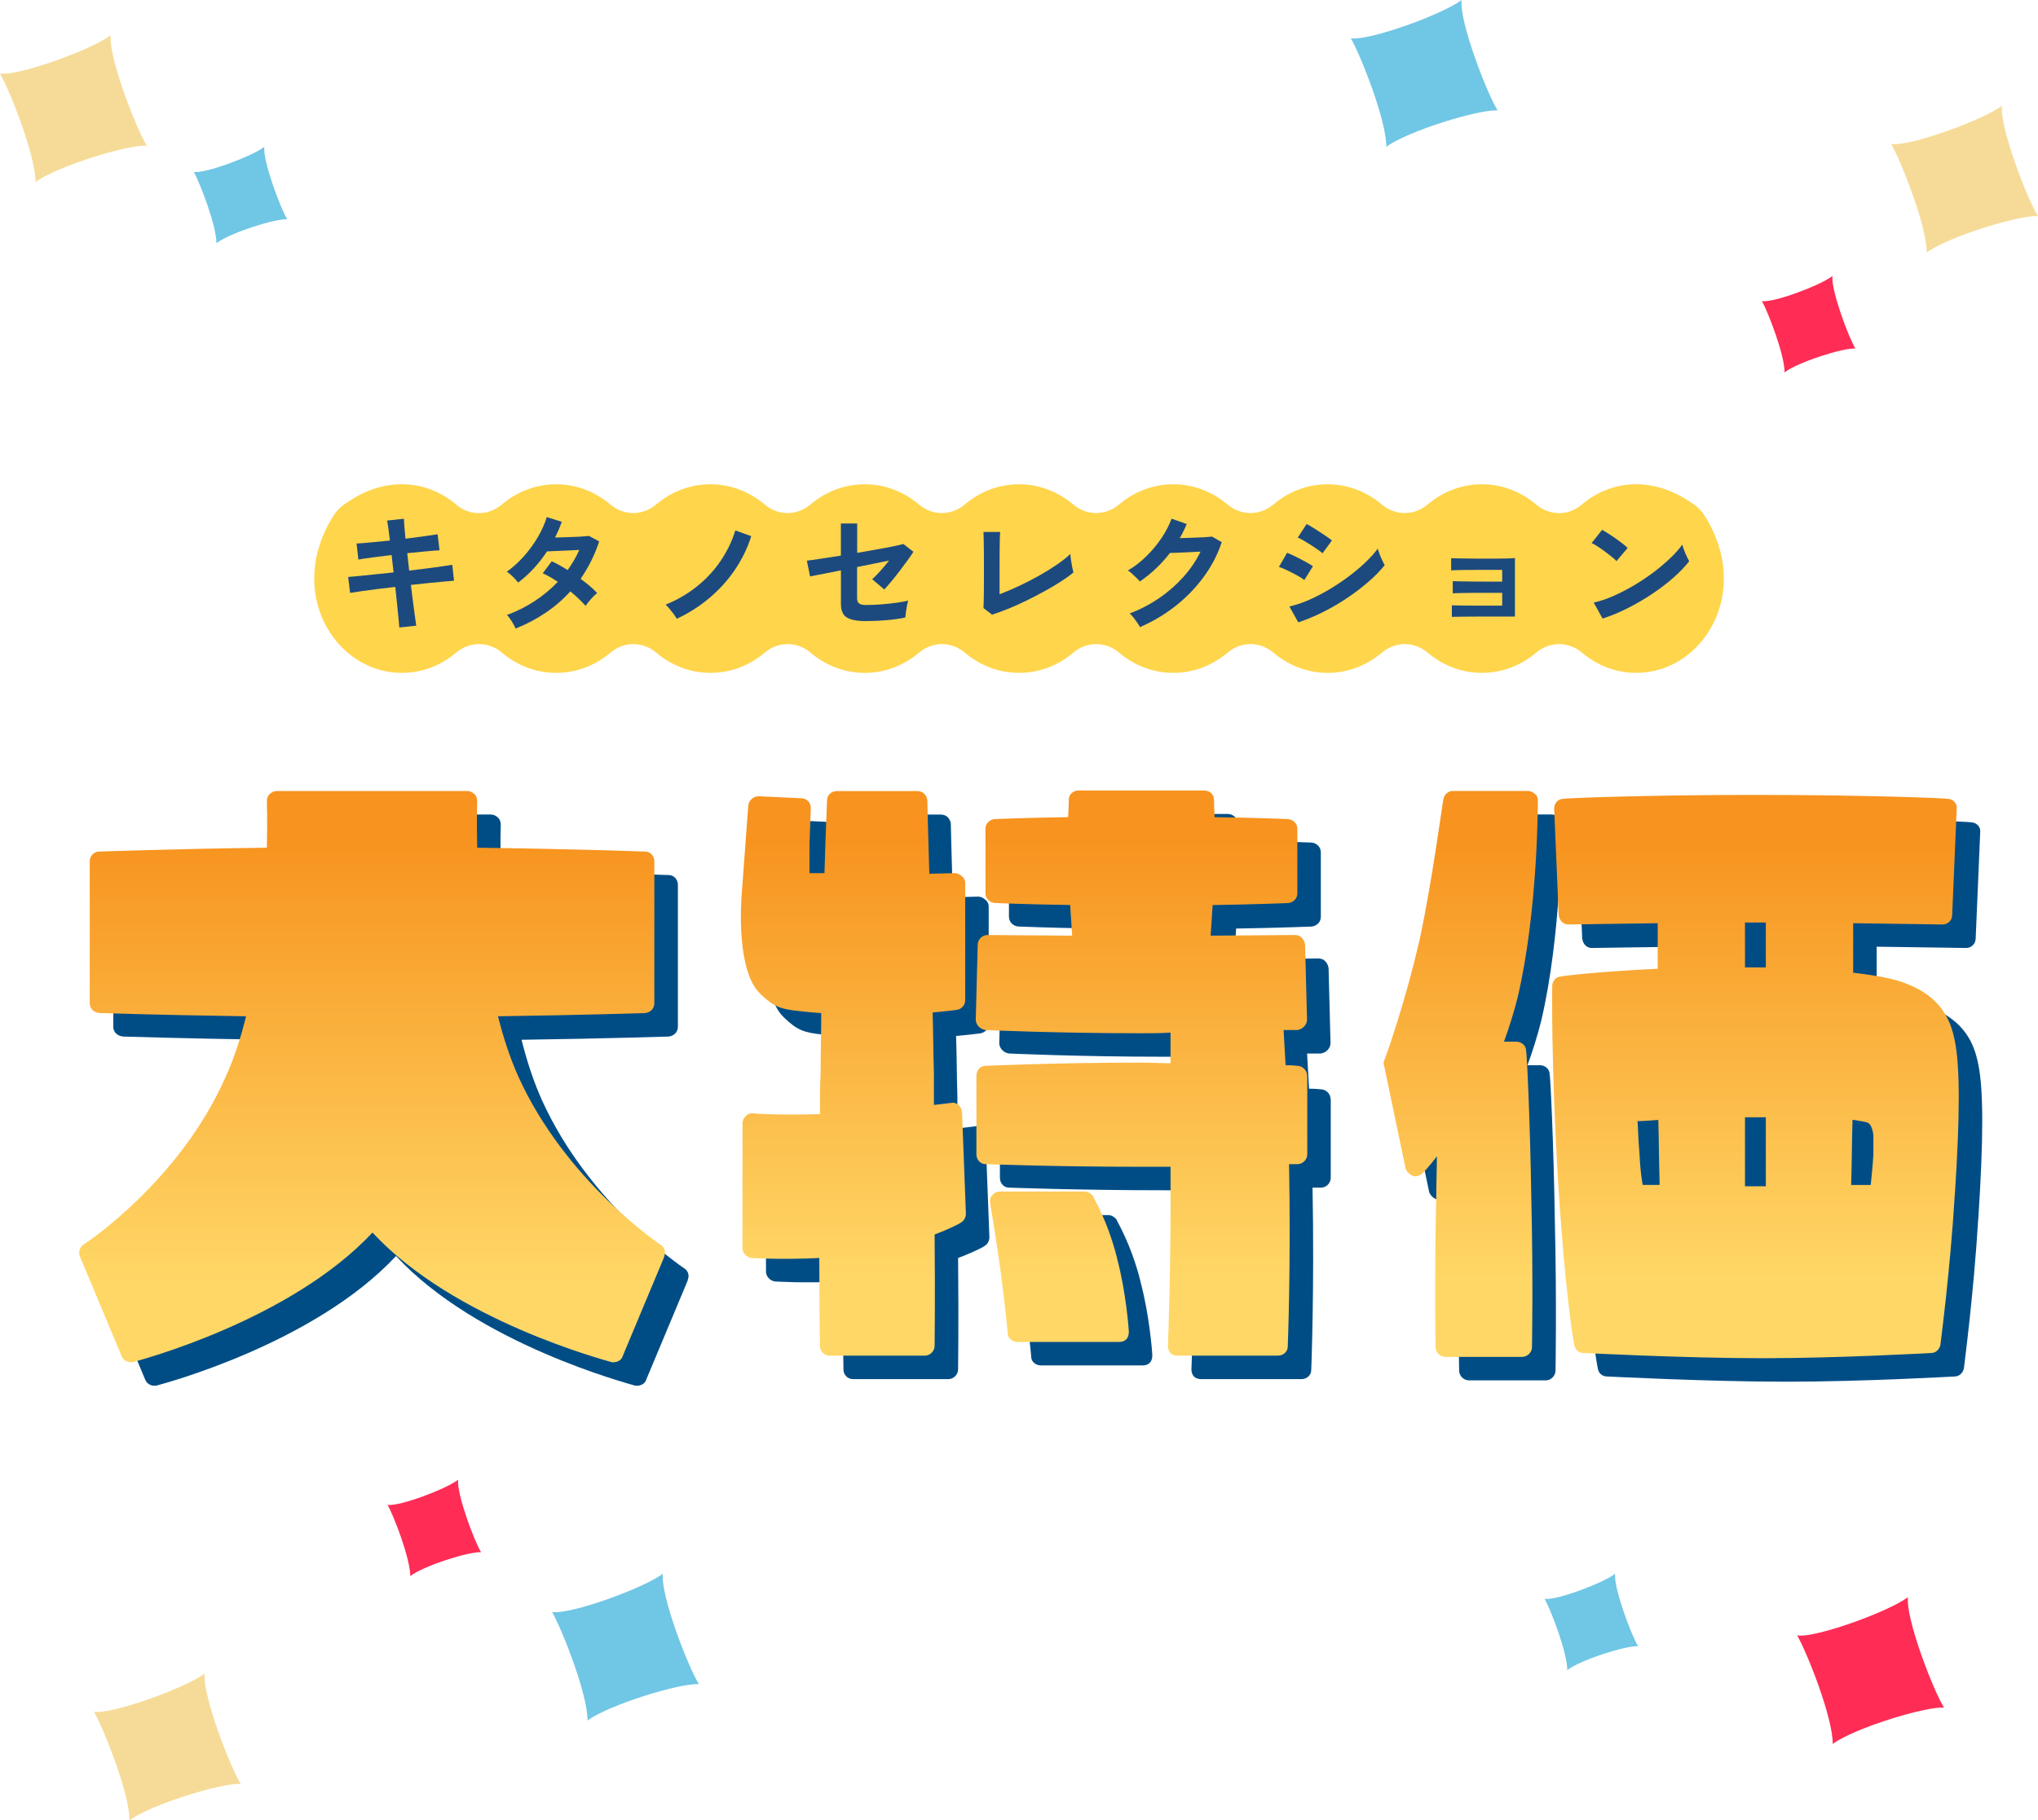 <?xml version="1.0" encoding="UTF-8"?>
<svg id="_レイヤー_1" data-name="レイヤー 1" xmlns="http://www.w3.org/2000/svg" xmlns:xlink="http://www.w3.org/1999/xlink" viewBox="0 0 347 309.99">
  <defs>
    <style>
      .cls-1 {
        fill: url(#_名称未設定グラデーション_3);
      }

      .cls-2 {
        fill: url(#_名称未設定グラデーション_2);
      }

      .cls-3 {
        fill: #f6db98;
      }

      .cls-4 {
        fill: #004d86;
      }

      .cls-5 {
        fill: #70c6e5;
      }

      .cls-6 {
        fill: #ffd54c;
      }

      .cls-7 {
        fill: #1d4a7e;
      }

      .cls-8 {
        fill: url(#_名称未設定グラデーション);
      }

      .cls-9 {
        fill: #ff2c55;
      }
    </style>
    <linearGradient id="_名称未設定グラデーション" data-name="名称未設定グラデーション" x1="63.38" y1="217.29" x2="63.38" y2="120.01" gradientTransform="translate(0 352) scale(1 -1)" gradientUnits="userSpaceOnUse">
      <stop offset=".08" stop-color="#f7931e"/>
      <stop offset=".86" stop-color="#ffd766"/>
    </linearGradient>
    <linearGradient id="_名称未設定グラデーション_2" data-name="名称未設定グラデーション 2" x1="174.37" y1="217.41" x2="174.37" y2="121.14" gradientTransform="translate(0 352) scale(1 -1)" gradientUnits="userSpaceOnUse">
      <stop offset=".08" stop-color="#f7931e"/>
      <stop offset=".86" stop-color="#ffd766"/>
    </linearGradient>
    <linearGradient id="_名称未設定グラデーション_3" data-name="名称未設定グラデーション 3" x1="284.55" y1="217.29" x2="284.55" y2="120.69" gradientTransform="translate(0 352) scale(1 -1)" gradientUnits="userSpaceOnUse">
      <stop offset=".08" stop-color="#f7931e"/>
      <stop offset=".86" stop-color="#ffd766"/>
    </linearGradient>
  </defs>
  <path class="cls-6" d="M288.58,86.04c-7.07-5.22-14.41-4.26-19.28-.09-2.28,1.94-5.48,1.9-7.76-.04-2.54-2.16-5.75-3.44-9.23-3.44s-6.69,1.29-9.23,3.44c-2.3,1.95-5.51,1.95-7.81,0-2.54-2.15-5.75-3.44-9.23-3.44s-6.69,1.29-9.23,3.44c-2.3,1.95-5.51,1.95-7.81,0-2.54-2.15-5.75-3.44-9.23-3.44s-6.69,1.29-9.23,3.44c-2.3,1.95-5.51,1.95-7.81,0-2.54-2.15-5.75-3.44-9.23-3.44s-6.69,1.29-9.23,3.44c-2.3,1.95-5.51,1.95-7.81,0-2.54-2.15-5.75-3.44-9.23-3.44s-6.69,1.29-9.23,3.44c-2.3,1.95-5.51,1.95-7.81,0-2.54-2.15-5.75-3.44-9.23-3.44s-6.69,1.29-9.23,3.44c-2.3,1.95-5.51,1.95-7.81,0-2.54-2.15-5.75-3.44-9.23-3.44s-6.69,1.29-9.23,3.44c-2.28,1.94-5.49,1.98-7.76.04-4.87-4.17-12.22-5.13-19.28.09-.62.46-1.17,1.04-1.59,1.71-8.28,12.98.15,26.84,11.6,26.84,3.49,0,6.69-1.29,9.23-3.44,2.3-1.95,5.51-1.95,7.81,0,2.54,2.15,5.75,3.44,9.23,3.44s6.69-1.29,9.23-3.44c2.3-1.95,5.51-1.95,7.81,0,2.54,2.15,5.75,3.44,9.23,3.44s6.69-1.29,9.23-3.44c2.3-1.95,5.51-1.95,7.81,0,2.54,2.15,5.75,3.44,9.23,3.44s6.69-1.29,9.23-3.44c2.3-1.95,5.51-1.95,7.81,0,2.54,2.15,5.75,3.44,9.23,3.44s6.69-1.29,9.23-3.44c2.3-1.95,5.51-1.95,7.81,0,2.54,2.15,5.75,3.44,9.23,3.44s6.69-1.29,9.23-3.44c2.3-1.95,5.51-1.95,7.81,0,2.54,2.15,5.75,3.44,9.23,3.44s6.69-1.29,9.23-3.44c2.3-1.95,5.51-1.95,7.81,0,2.54,2.15,5.75,3.44,9.23,3.44s6.69-1.29,9.23-3.44c2.3-1.95,5.51-1.95,7.81,0,2.54,2.15,5.75,3.44,9.23,3.44,11.44,0,19.88-13.87,11.6-26.84-.43-.67-.97-1.25-1.59-1.71h0Z"/>
  <path class="cls-7" d="M67.99,106.88c-.02-.3-.06-.8-.13-1.5-.08-.7-.15-1.53-.25-2.47-.09-.95-.19-1.93-.31-2.96-1.02.12-2.03.24-3.02.36-.99.13-1.89.25-2.7.36-.81.11-1.46.21-1.97.3l-.33-2.71c.49-.04,1.14-.1,1.94-.18.81-.08,1.71-.17,2.72-.28,1.01-.11,2.03-.22,3.07-.32l-.33-2.96c-1.14.14-2.23.27-3.26.41-1.04.14-1.84.26-2.4.36l-.31-2.73c.59-.03,1.41-.09,2.44-.19,1.04-.09,2.12-.2,3.24-.32-.09-.74-.17-1.4-.25-1.99-.08-.58-.16-1.06-.23-1.41l2.86-.31c.02.34.04.81.09,1.39.04.59.1,1.25.18,2.01,1.14-.15,2.2-.29,3.19-.42.98-.14,1.75-.25,2.28-.33l.33,2.73c-.49.01-1.24.07-2.25.17-1.02.09-2.1.2-3.25.32l.33,2.96c1.01-.12,1.98-.24,2.93-.36.95-.12,1.8-.23,2.58-.35.77-.11,1.38-.2,1.82-.28l.31,2.71c-.37.03-.94.08-1.71.15-.77.07-1.65.16-2.63.25-.98.1-1.99.2-3.01.32.12.99.24,1.96.36,2.89.12.93.23,1.75.33,2.47.1.71.18,1.24.22,1.58l-2.86.31h0Z"/>
  <path class="cls-7" d="M87.81,107.06c-.19-.42-.43-.85-.71-1.3-.28-.45-.55-.8-.8-1.03,1.64-.59,3.2-1.37,4.68-2.33,1.47-.96,2.8-2.07,3.99-3.31-.44-.3-.88-.57-1.31-.82s-.85-.47-1.25-.64l1.53-2.04c.85.38,1.75.88,2.71,1.49.39-.55.75-1.11,1.09-1.68.34-.57.63-1.15.89-1.75-.62.03-1.29.06-2.01.1-.72.04-1.39.07-2.01.09-.62.02-1.11.04-1.47.06-.65.99-1.38,1.94-2.2,2.83-.81.9-1.72,1.72-2.71,2.48-.24-.3-.55-.63-.93-1.02-.39-.39-.73-.66-1.02-.82,1.04-.74,2.01-1.62,2.92-2.64.91-1.02,1.7-2.11,2.38-3.27.67-1.15,1.18-2.29,1.52-3.4l2.55.8c-.16.46-.34.92-.53,1.36-.19.45-.4.89-.62,1.32.65-.02,1.36-.03,2.12-.06.77-.02,1.48-.05,2.14-.09.67-.04,1.18-.08,1.53-.12l1.73.93c-.39,1.19-.85,2.31-1.38,3.36-.53,1.06-1.13,2.06-1.78,3.01.56.42,1.09.83,1.59,1.25.5.42.91.82,1.23,1.19-.21.15-.44.36-.7.62-.26.27-.5.54-.73.82-.23.28-.41.53-.54.73-.69-.78-1.56-1.61-2.6-2.47-1.25,1.38-2.65,2.59-4.21,3.64-1.56,1.05-3.26,1.95-5.1,2.69h0Z"/>
  <path class="cls-7" d="M115.22,105.37c-.12-.22-.29-.48-.51-.79-.22-.3-.46-.6-.71-.9-.25-.3-.48-.53-.67-.71,2-.81,3.79-1.86,5.38-3.14,1.58-1.28,2.92-2.73,4.02-4.36,1.09-1.62,1.92-3.34,2.47-5.14l2.71.98c-.65,2.06-1.59,3.98-2.82,5.78s-2.68,3.39-4.36,4.79c-1.67,1.4-3.51,2.57-5.51,3.5Z"/>
  <path class="cls-7" d="M147.38,105.77c-1.47,0-2.53-.21-3.2-.62-.67-.41-1-1.18-1-2.29v-5.73c-.89.18-1.71.34-2.46.49-.75.15-1.37.27-1.87.36s-.8.16-.92.19l-.55-2.69c.53-.06,1.32-.17,2.36-.33,1.04-.16,2.19-.34,3.43-.53v-5.47h2.78v5c1.19-.21,2.32-.41,3.41-.6,1.09-.19,2.03-.37,2.82-.53.79-.16,1.34-.29,1.63-.38l1.71,1.33c-.24.38-.56.86-.97,1.42-.41.56-.85,1.16-1.33,1.79-.48.63-.96,1.23-1.42,1.79-.46.56-.88,1.03-1.23,1.42l-2.07-1.75c.38-.33.84-.79,1.36-1.38.53-.59,1.03-1.19,1.52-1.8-.7.15-1.52.32-2.48.51-.96.19-1.94.39-2.97.6v5.29c0,.44.12.75.36.92.24.17.63.25,1.18.25.85,0,1.73-.04,2.64-.11s1.78-.17,2.59-.28c.8-.11,1.46-.23,1.94-.36-.07.22-.15.52-.22.9-.07.38-.13.75-.18,1.11-.04.36-.08.65-.09.86-.42.1-.92.2-1.52.28-.6.08-1.23.15-1.89.2-.66.05-1.28.09-1.88.11-.59.02-1.1.03-1.51.03h0Z"/>
  <path class="cls-7" d="M168.89,104.66l-1.44-1.11c.02-.18.03-.51.04-1,.02-.49.02-1.07.03-1.75,0-.68.01-1.42.01-2.21v-2.34c0-.86,0-1.67-.01-2.43,0-.76-.02-1.43-.03-2-.02-.57-.03-.98-.04-1.23h2.85c-.03.27-.05.69-.07,1.29-.02.59-.03,1.26-.03,2,0,.74-.01,1.49-.01,2.25v5.07c1.02-.38,2.11-.85,3.27-1.39,1.15-.54,2.29-1.13,3.41-1.75,1.12-.63,2.14-1.26,3.08-1.9.93-.64,1.69-1.25,2.29-1.82.02.25.05.59.11,1.01.06.42.13.83.21,1.23.08.4.15.7.21.91-.59.49-1.31,1-2.14,1.54-.84.54-1.75,1.09-2.75,1.63-.99.55-2.01,1.08-3.05,1.59-1.04.51-2.07.98-3.09,1.39-1.02.41-1.96.76-2.83,1.04h0Z"/>
  <path class="cls-7" d="M194.1,106.81c-.1-.22-.26-.48-.47-.78-.21-.3-.43-.59-.65-.88-.23-.29-.44-.51-.63-.68,1.79-.68,3.46-1.55,5.01-2.61,1.55-1.06,2.92-2.26,4.13-3.61,1.21-1.35,2.18-2.78,2.92-4.31-.62.03-1.29.06-1.99.1-.7.04-1.34.07-1.92.09-.58.02-1.01.03-1.29.03-.73.95-1.52,1.83-2.39,2.65-.86.82-1.78,1.56-2.74,2.21-.13-.16-.32-.36-.57-.6-.25-.24-.5-.47-.75-.71s-.5-.42-.72-.56c1.1-.64,2.13-1.43,3.11-2.39s1.85-1.99,2.6-3.11c.75-1.12,1.33-2.23,1.73-3.32l2.58.91c-.18.42-.36.82-.56,1.22-.19.4-.4.79-.62,1.18.64-.02,1.33-.03,2.08-.06.75-.02,1.43-.05,2.06-.09.62-.04,1.07-.08,1.33-.12l1.67.96c-.69,2.1-1.72,4.08-3.08,5.93-1.36,1.85-2.96,3.5-4.8,4.95-1.85,1.45-3.86,2.64-6.03,3.58h0Z"/>
  <path class="cls-7" d="M222.09,98.79c-.28-.24-.69-.5-1.22-.79-.53-.29-1.09-.57-1.65-.85-.57-.27-1.06-.48-1.46-.61l1.38-2.4c.43.16.93.39,1.5.67.57.28,1.12.57,1.65.86.53.3.96.55,1.26.75l-1.47,2.36h0ZM221.05,105.99l-1.51-2.71c1.07-.24,2.18-.61,3.34-1.12,1.16-.51,2.32-1.11,3.48-1.8,1.15-.69,2.26-1.43,3.31-2.22,1.05-.79,2-1.59,2.85-2.4.85-.81,1.53-1.58,2.07-2.32.06.25.16.56.3.93.14.37.29.73.46,1.08.16.35.3.62.42.81-.74.93-1.65,1.87-2.75,2.82-1.09.95-2.28,1.86-3.59,2.74-1.3.88-2.67,1.68-4.1,2.4-1.43.72-2.86,1.31-4.28,1.79ZM225.18,94.22c-.2-.18-.47-.39-.83-.64-.37-.25-.76-.52-1.19-.79-.43-.27-.84-.52-1.23-.75s-.71-.39-.97-.49l1.51-2.31c.3.15.65.35,1.06.6.41.25.82.52,1.24.79.42.27.81.54,1.18.79.36.25.64.46.83.62l-1.6,2.18h0Z"/>
  <path class="cls-7" d="M247.2,105.12v-2.04c.3.02.8.03,1.52.04.72.01,1.58.02,2.58.02h4.47v-2.18h-3.43c-.76,0-1.49,0-2.18.01-.69,0-1.28.02-1.78.03-.5.02-.84.03-1.03.04v-2.07c.31.02.82.03,1.52.04.7.02,1.55.03,2.53.03.98,0,2.04.01,3.17.01h1.2v-2h-3.68c-.76,0-1.49,0-2.18.01-.69,0-1.29.02-1.79.03-.5.02-.85.03-1.04.04v-2.07c.31.01.82.03,1.52.04.7.02,1.55.03,2.53.03.98,0,2.05.01,3.19.01.9,0,1.68-.01,2.33-.03.65-.02,1.08-.04,1.29-.06v9.95h-5.73c-.77,0-1.5,0-2.2.01-.7,0-1.29.02-1.79.02-.49,0-.84.02-1.03.03h0Z"/>
  <path class="cls-7" d="M275.23,95.55c-.19-.21-.46-.45-.81-.73-.35-.28-.73-.58-1.15-.89-.42-.31-.83-.6-1.23-.86-.4-.26-.75-.46-1.04-.59l1.78-2.25c.3.16.64.37,1.04.62.4.25.81.53,1.23.82.42.3.82.59,1.19.88.37.29.67.54.89.77l-1.89,2.22h0ZM272.86,105.34l-1.51-2.73c1.05-.22,2.16-.59,3.32-1.1,1.16-.51,2.33-1.11,3.5-1.8,1.17-.69,2.28-1.43,3.33-2.22,1.05-.79,2-1.6,2.86-2.41.85-.81,1.54-1.59,2.08-2.33.06.25.16.56.3.93.14.37.29.73.46,1.08.16.35.3.62.42.81-.73.93-1.64,1.88-2.72,2.83-1.09.96-2.29,1.87-3.61,2.75-1.32.88-2.7,1.69-4.13,2.41-1.44.73-2.86,1.32-4.29,1.78h0Z"/>
  <g>
    <path class="cls-4" d="M117.12,218l-7.1,16.97c-.22.77-1.11,1.11-1.88,1-1.11-.34-26.84-7.1-40.71-22.07-13.98,14.97-39.6,21.74-40.82,22.07-.77.11-1.55-.22-1.88-1l-7.1-16.97c-.34-.77,0-1.66.66-2.11.11,0,16.41-10.76,24.18-28.61,1.44-3.11,2.55-6.65,3.44-10.21-14.86-.22-24.85-.55-24.96-.55-1-.11-1.66-.77-1.66-1.66v-24.18c0-.89.66-1.66,1.66-1.66.11,0,11.75-.44,28.5-.66.11-4.77,0-7.87,0-7.87,0-.44.11-.89.44-1.22.33-.33.77-.56,1.22-.56h32.49c.44,0,.89.22,1.22.56.34.33.44.77.44,1.22,0,.11-.11,3.11,0,7.87,16.75.22,28.39.66,28.61.66.89,0,1.55.77,1.55,1.66v24.18c0,.89-.66,1.55-1.55,1.66-.22,0-10.21.34-25.07.55.89,3.55,2,6.99,3.44,10.21,7.99,17.75,24.07,28.61,24.29,28.73.66.45.89,1.22.55,2h.01Z"/>
    <path class="cls-4" d="M167.8,193.38l.66,17.3c0,.66-.33,1.22-.89,1.55-.11.11-1.77,1-4.44,2,.11,11.42,0,18.86,0,18.97,0,.89-.77,1.66-1.66,1.66h-16.2c-1,0-1.66-.77-1.66-1.66,0-.11-.11-5.88-.11-14.97-6.76.33-11.31,0-11.53,0-.89-.11-1.55-.89-1.55-1.66v-21.29c0-.45.22-.89.55-1.22.34-.33.77-.55,1.33-.44,0,0,3.88.33,11.31.11,0-2.33,0-4.66.11-6.99,0-3.55.11-6.88.11-10.21-1.55-.11-2.77-.22-3.66-.34-3.33-.33-4.44-.77-6.65-2.88-4.22-3.88-3.33-15.86-3.22-17.19l1.11-14.97c.11-.89.89-1.55,1.77-1.55l7.21.34c1,0,1.66.77,1.66,1.66l-.22,6.1v4.99h2.55c.22-7.65.44-12.31.44-12.42,0-.89.77-1.55,1.66-1.55h13.75c.89,0,1.55.66,1.66,1.55,0,.11.11,4.88.34,12.53l4.33-.11c.44,0,.89.22,1.22.55.34.22.56.66.56,1.11v19.97c0,.89-.67,1.55-1.44,1.66-.11,0-1.55.22-4.11.44.11,3.33.11,6.76.22,10.32v5.43c1.77-.22,2.88-.34,2.88-.34.44-.11.89,0,1.33.34.33.34.55.77.55,1.22h.02ZM226.58,187.17v13.42c0,.89-.77,1.66-1.66,1.66h-1.44c.33,17.52-.22,30.95-.22,31.06,0,.89-.77,1.55-1.66,1.55h-17.08c-.45,0-.89-.11-1.22-.44-.33-.34-.44-.77-.44-1.22,0-.11.55-13.2.44-30.5h-4.88c-14.75,0-26.51-.45-26.62-.45-.89,0-1.55-.77-1.55-1.66v-13.42c0-.89.66-1.66,1.55-1.66.11,0,11.87-.55,26.62-.55,1.66,0,3.33.11,4.88.11v-5.22c-1.55.11-3.22.11-4.99.11-14.75,0-26.39-.55-26.51-.55-.89-.11-1.66-.89-1.66-1.77l.33-12.75c0-.89.77-1.66,1.66-1.66l14.42.11c-.11-1.66-.22-3.33-.34-5.22-7.65-.11-12.75-.34-12.87-.34-.89-.11-1.55-.77-1.55-1.66v-10.97c0-.89.66-1.55,1.55-1.66.11,0,5.1-.22,12.53-.33.11-1.88.11-2.99.11-2.99,0-.89.77-1.55,1.66-1.55h21.4c.89,0,1.66.66,1.66,1.55,0,0,0,1.11.11,2.99,7.43.11,12.42.33,12.53.33.89.11,1.55.77,1.55,1.66v10.98c0,.89-.66,1.55-1.55,1.66-.11,0-5.22.22-12.87.34-.11,1.88-.22,3.55-.34,5.21l14.42-.11c.89,0,1.55.77,1.66,1.66l.33,12.75c0,.89-.77,1.66-1.66,1.77h-2.33c.11,1.88.22,3.88.34,5.99,1.22,0,2,.11,2,.11.89,0,1.66.77,1.66,1.66h0ZM194.2,218.33c1.55,5.77,2,12.2,2,12.42,0,.56-.11,1-.44,1.33-.33.34-.77.45-1.22.45h-17.3c-.89,0-1.66-.66-1.66-1.44,0-.11-.44-4.88-1.22-10.65-.67-4.99-1.77-11.53-1.77-11.53-.11-.56,0-1,.33-1.33.34-.44.77-.66,1.22-.66h14.53c.55,0,1.11.34,1.44.77,0,.22,2.44,3.99,4.11,10.65h-.01Z"/>
    <path class="cls-4" d="M262.41,173.86c-.67,2.66-1.44,5.1-2.33,7.54h2.11c.89,0,1.66.66,1.66,1.55.11.11.67,11.21.89,25.18.33,14.09.11,25.18.11,25.28,0,.89-.77,1.66-1.66,1.66h-13.09c-.89,0-1.66-.77-1.66-1.66,0-.11-.22-11.2.11-25.28,0-2.44.11-4.88.11-7.21-1.33,1.77-2.33,2.77-2.44,2.88-.45.44-1.11.66-1.66.44-.55-.22-1-.66-1.22-1.22l-3.66-17.52c-.11-.22-.11-.55,0-.89.11-.11,3.55-9.65,6.1-20.85,2.11-9.87,3.88-23.4,3.99-23.62.11-.77.77-1.44,1.55-1.44h12.87c.44,0,.89.22,1.22.56.33.22.44.66.44,1.11,0,.77,0,18.86-3.44,33.49h0ZM336.83,207.46c-.77,12.87-2.44,25.39-2.44,25.51-.11.77-.77,1.44-1.55,1.44-.22,0-15.42.89-28.73.89s-30.28-.89-30.5-.89c-.77,0-1.44-.55-1.55-1.33-.11-.33-1.55-8.43-2.77-27.84-1.22-20.4-1-33.27-1-33.38,0-.77.66-1.55,1.44-1.55.11-.11,6.88-.89,16.52-1.33v-7.76c-8.76.11-15.09.22-15.2.22-.89,0-1.55-.66-1.66-1.66l-.77-18.08c0-.89.66-1.66,1.55-1.66.11-.11,14.09-.67,32.72-.67s32.61.56,32.72.67c.89,0,1.66.77,1.55,1.66l-.77,18.08c0,1-.77,1.66-1.66,1.66-.11,0-6.43-.11-15.2-.22v8.43c3.77.44,6.99,1,9.1,1.88,5.99,2.33,7.54,6.32,8.21,9.76.89,4.33.89,12.64,0,26.18h0ZM286.36,194.71c-1.44.11-2.66.22-3.55.22.11,1.22.11,3,.33,5.43.11,2.44.33,4.22.55,5.43h2.88v-.44c-.11-3.66-.11-7.21-.22-10.65h0ZM301.11,161.1v7.65h3.55v-7.65h-3.55ZM301.11,206.02h3.55v-11.75h-3.55v11.75ZM319.19,205.36v.44h3.33c.11-1.22.34-3.11.45-5.22v-3.22c-.11-1.22-.55-2.11-1.11-2.22-.33-.11-1-.22-2.44-.45-.11,3.44-.11,6.99-.22,10.65h0Z"/>
  </g>
  <g>
    <path class="cls-8" d="M113.11,214l-7.1,16.97c-.22.77-1.11,1.11-1.88,1-1.11-.34-26.84-7.1-40.71-22.07-13.98,14.97-39.6,21.74-40.82,22.07-.77.11-1.55-.22-1.88-1l-7.1-16.97c-.34-.77,0-1.66.66-2.11.11,0,16.41-10.76,24.18-28.61,1.44-3.11,2.55-6.65,3.44-10.21-14.86-.22-24.85-.55-24.96-.55-1-.11-1.66-.77-1.66-1.66v-24.18c0-.89.66-1.66,1.66-1.66.11,0,11.75-.44,28.5-.66.11-4.77,0-7.87,0-7.87,0-.44.11-.89.44-1.22.33-.33.77-.56,1.22-.56h32.49c.44,0,.89.22,1.22.56.34.33.44.77.44,1.22,0,.11-.11,3.11,0,7.87,16.75.22,28.39.66,28.61.66.89,0,1.55.77,1.55,1.66v24.18c0,.89-.66,1.55-1.55,1.66-.22,0-10.21.34-25.07.55.89,3.55,2,6.99,3.44,10.21,7.99,17.75,24.07,28.61,24.29,28.73.66.45.89,1.22.55,2h.01Z"/>
    <path class="cls-2" d="M163.8,189.38l.66,17.3c0,.66-.33,1.22-.89,1.55-.11.11-1.77,1-4.44,2,.11,11.42,0,18.86,0,18.97,0,.89-.77,1.66-1.66,1.66h-16.2c-1,0-1.66-.77-1.66-1.66,0-.11-.11-5.88-.11-14.97-6.76.33-11.31,0-11.53,0-.89-.11-1.55-.89-1.55-1.66v-21.29c0-.45.22-.89.55-1.22.34-.33.77-.55,1.33-.44,0,0,3.88.33,11.31.11,0-2.33,0-4.66.11-6.99,0-3.55.11-6.88.11-10.21-1.55-.11-2.77-.22-3.66-.34-3.33-.33-4.44-.77-6.65-2.88-4.22-3.88-3.33-15.86-3.22-17.19l1.11-14.97c.11-.89.89-1.55,1.77-1.55l7.21.34c1,0,1.66.77,1.66,1.66l-.22,6.1v4.99h2.55c.22-7.65.44-12.31.44-12.42,0-.89.77-1.55,1.66-1.55h13.75c.89,0,1.55.66,1.66,1.55,0,.11.11,4.88.34,12.53l4.33-.11c.44,0,.89.22,1.22.55.34.22.56.66.56,1.11v19.97c0,.89-.67,1.55-1.44,1.66-.11,0-1.55.22-4.11.44.11,3.33.11,6.76.22,10.32v5.43c1.77-.22,2.88-.34,2.88-.34.44-.11.89,0,1.33.34.33.34.55.77.55,1.22h.02ZM222.58,183.17v13.42c0,.89-.77,1.66-1.66,1.66h-1.44c.33,17.52-.22,30.95-.22,31.06,0,.89-.77,1.55-1.66,1.55h-17.08c-.45,0-.89-.11-1.22-.44-.33-.34-.44-.77-.44-1.22,0-.11.55-13.2.44-30.5h-4.88c-14.75,0-26.51-.45-26.62-.45-.89,0-1.55-.77-1.55-1.66v-13.42c0-.89.66-1.66,1.55-1.66.11,0,11.87-.55,26.62-.55,1.66,0,3.33.11,4.88.11v-5.22c-1.55.11-3.22.11-4.99.11-14.75,0-26.39-.55-26.51-.55-.89-.11-1.66-.89-1.66-1.77l.33-12.75c0-.89.77-1.66,1.66-1.66l14.42.11c-.11-1.66-.22-3.33-.34-5.22-7.65-.11-12.75-.34-12.87-.34-.89-.11-1.55-.77-1.55-1.66v-10.97c0-.89.66-1.55,1.55-1.66.11,0,5.1-.22,12.53-.33.11-1.88.11-2.99.11-2.99,0-.89.77-1.55,1.66-1.55h21.4c.89,0,1.66.66,1.66,1.55,0,0,0,1.11.11,2.99,7.43.11,12.42.33,12.53.33.89.11,1.55.77,1.55,1.66v10.98c0,.89-.66,1.55-1.55,1.66-.11,0-5.22.22-12.87.34-.11,1.88-.22,3.55-.34,5.21l14.42-.11c.89,0,1.55.77,1.66,1.66l.33,12.75c0,.89-.77,1.66-1.66,1.77h-2.33c.11,1.88.22,3.88.34,5.99,1.22,0,2,.11,2,.11.89,0,1.66.77,1.66,1.66h0ZM190.2,214.33c1.55,5.77,2,12.2,2,12.42,0,.56-.11,1-.44,1.33-.33.34-.77.45-1.22.45h-17.3c-.89,0-1.66-.66-1.66-1.44,0-.11-.44-4.88-1.22-10.65-.67-4.99-1.77-11.53-1.77-11.53-.11-.56,0-1,.33-1.33.34-.44.77-.66,1.22-.66h14.53c.55,0,1.11.34,1.44.77,0,.22,2.44,3.99,4.11,10.65h-.01Z"/>
    <path class="cls-1" d="M258.4,169.86c-.67,2.66-1.44,5.1-2.33,7.54h2.11c.89,0,1.66.66,1.66,1.55.11.11.67,11.21.89,25.18.33,14.09.11,25.18.11,25.28,0,.89-.77,1.66-1.66,1.66h-13.09c-.89,0-1.66-.77-1.66-1.66,0-.11-.22-11.2.11-25.28,0-2.44.11-4.88.11-7.21-1.33,1.77-2.33,2.77-2.44,2.88-.45.44-1.11.66-1.66.44-.55-.22-1-.66-1.22-1.22l-3.66-17.52c-.11-.22-.11-.55,0-.89.11-.11,3.55-9.65,6.1-20.85,2.11-9.87,3.88-23.4,3.99-23.62.11-.77.77-1.44,1.55-1.44h12.87c.44,0,.89.22,1.22.56.33.22.44.66.44,1.11,0,.77,0,18.86-3.44,33.49h0ZM332.83,203.46c-.77,12.87-2.44,25.39-2.44,25.51-.11.77-.77,1.44-1.55,1.44-.22,0-15.42.89-28.73.89s-30.28-.89-30.5-.89c-.77,0-1.44-.55-1.55-1.33-.11-.33-1.55-8.43-2.77-27.84-1.22-20.4-1-33.27-1-33.38,0-.77.66-1.55,1.44-1.55.11-.11,6.88-.89,16.52-1.33v-7.76c-8.76.11-15.09.22-15.2.22-.89,0-1.55-.66-1.66-1.66l-.77-18.08c0-.89.66-1.66,1.55-1.66.11-.11,14.09-.67,32.72-.67s32.61.56,32.72.67c.89,0,1.66.77,1.55,1.66l-.77,18.08c0,1-.77,1.66-1.66,1.66-.11,0-6.43-.11-15.2-.22v8.43c3.77.44,6.99,1,9.1,1.88,5.99,2.33,7.54,6.32,8.21,9.76.89,4.33.89,12.64,0,26.18h0ZM282.36,190.71c-1.44.11-2.66.22-3.55.22.11,1.22.11,3,.33,5.43.11,2.44.33,4.22.55,5.43h2.88v-.44c-.11-3.66-.11-7.21-.22-10.65h0ZM297.11,157.1v7.65h3.55v-7.65h-3.55ZM297.11,202.02h3.55v-11.75h-3.55v11.75ZM315.19,201.36v.44h3.33c.11-1.22.34-3.11.45-5.22v-3.22c-.11-1.22-.55-2.11-1.11-2.22-.33-.11-1-.22-2.44-.45-.11,3.44-.11,6.99-.22,10.65h0Z"/>
  </g>
  <path class="cls-5" d="M45,25c-1.96,1.56-10.01,4.59-12,4.28,1.11,2.02,3.87,9.2,3.85,12.13,2.29-1.75,10.04-4.21,12.06-4.06-1.14-1.85-4.17-9.9-3.91-12.35Z"/>
  <path class="cls-9" d="M312,47c-1.96,1.56-10.01,4.59-12,4.28,1.11,2.02,3.87,9.2,3.85,12.13,2.29-1.75,10.04-4.21,12.06-4.06-1.14-1.85-4.17-9.9-3.91-12.35Z"/>
  <path class="cls-3" d="M18.85,6C15.78,8.38,3.13,13,0,12.52c1.75,3.07,6.07,14.02,6.05,18.48,3.59-2.67,15.78-6.42,18.95-6.19-1.79-2.82-6.55-15.08-6.15-18.81Z"/>
  <path class="cls-3" d="M340.86,18c-3.08,2.38-15.72,7-18.86,6.52,1.75,3.07,6.08,14.02,6.05,18.48,3.59-2.67,15.78-6.42,18.95-6.19-1.79-2.82-6.55-15.08-6.14-18.81Z"/>
  <path class="cls-5" d="M248.86,0c-3.08,2.38-15.72,7-18.86,6.52,1.75,3.07,6.07,14.02,6.04,18.48,3.59-2.67,15.78-6.42,18.96-6.19-1.79-2.82-6.55-15.08-6.14-18.81Z"/>
  <path class="cls-5" d="M275,268c-1.96,1.56-10.01,4.59-12,4.28,1.11,2.02,3.87,9.2,3.85,12.13,2.29-1.75,10.04-4.21,12.06-4.06-1.14-1.85-4.17-9.9-3.91-12.35Z"/>
  <path class="cls-9" d="M324.86,271.99c-3.08,2.38-15.72,7-18.86,6.52,1.75,3.07,6.08,14.02,6.05,18.48,3.59-2.67,15.78-6.42,18.95-6.19-1.79-2.82-6.55-15.08-6.14-18.81Z"/>
  <path class="cls-9" d="M78,251.99c-1.96,1.56-10,4.59-12,4.28,1.11,2.02,3.87,9.2,3.85,12.13,2.29-1.75,10.04-4.21,12.06-4.06-1.14-1.85-4.17-9.9-3.91-12.35Z"/>
  <path class="cls-5" d="M112.86,268c-3.08,2.38-15.72,7-18.86,6.52,1.75,3.07,6.07,14.02,6.04,18.48,3.59-2.67,15.78-6.42,18.96-6.19-1.79-2.82-6.55-15.08-6.14-18.81Z"/>
  <path class="cls-3" d="M34.85,284.99c-3.08,2.38-15.72,7-18.85,6.52,1.75,3.07,6.07,14.02,6.05,18.48,3.59-2.67,15.78-6.42,18.95-6.19-1.79-2.82-6.55-15.08-6.15-18.81Z"/>
</svg>